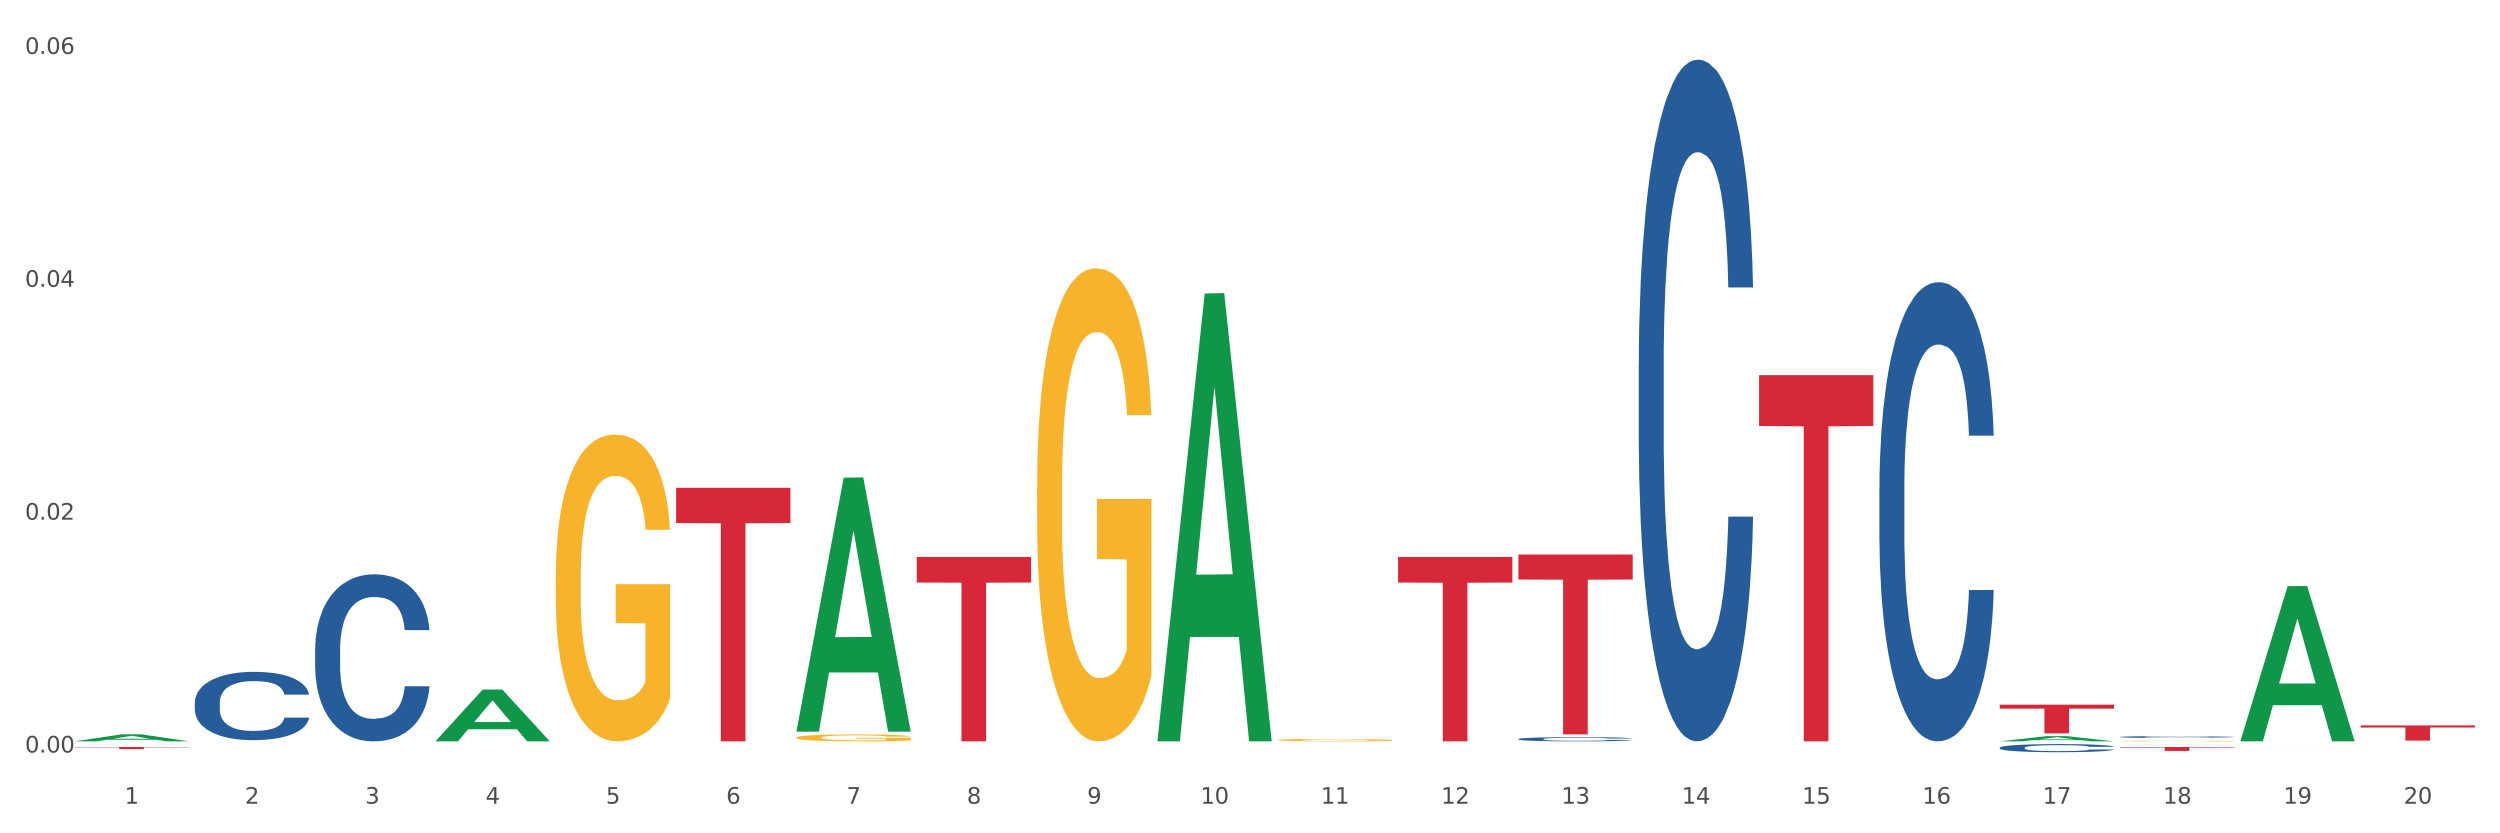 <?xml version="1.0" encoding="utf-8" standalone="no"?>
<!DOCTYPE svg PUBLIC "-//W3C//DTD SVG 1.1//EN"
  "http://www.w3.org/Graphics/SVG/1.1/DTD/svg11.dtd">
<svg xmlns:xlink="http://www.w3.org/1999/xlink" width="1080pt" height="360pt" viewBox="0 0 1080 360" xmlns="http://www.w3.org/2000/svg" version="1.1">
 <rect x="0" y="0" width="1080" height="360" fill="#333333" stroke="none"/>
 <defs>
  <style type="text/css">*{stroke-linejoin: round; stroke-linecap: butt}</style>
 </defs>
 <g id="figure_1">
  <g id="patch_1">
   <path d="M 0 360 
L 1080 360 
L 1080 0 
L 0 0 
z
" style="fill: #ffffff; stroke: #ffffff; stroke-linejoin: miter"/>
  </g>
  <g id="axes_1">
   <g id="matplotlib.axis_1">
    <g id="xtick_1">
     <g id="text_1">
      <!-- 1 -->
      <g style="fill: #4d4d4d" transform="translate(53.812 347.204) scale(0.096 -0.096)">
       <defs>
        <path id="DejaVuSans-31" d="M 794 531 
L 1825 531 
L 1825 4091 
L 703 3866 
L 703 4441 
L 1819 4666 
L 2450 4666 
L 2450 531 
L 3481 531 
L 3481 0 
L 794 0 
L 794 531 
z
" transform="scale(0.016)"/>
       </defs>
       <use xlink:href="#DejaVuSans-31"/>
      </g>
     </g>
    </g>
    <g id="xtick_2">
     <g id="text_2">
      <!-- 2 -->
      <g style="fill: #4d4d4d" transform="translate(105.793 347.204) scale(0.096 -0.096)">
       <defs>
        <path id="DejaVuSans-32" d="M 1228 531 
L 3431 531 
L 3431 0 
L 469 0 
L 469 531 
Q 828 903 1448 1529 
Q 2069 2156 2228 2338 
Q 2531 2678 2651 2914 
Q 2772 3150 2772 3378 
Q 2772 3750 2511 3984 
Q 2250 4219 1831 4219 
Q 1534 4219 1204 4116 
Q 875 4013 500 3803 
L 500 4441 
Q 881 4594 1212 4672 
Q 1544 4750 1819 4750 
Q 2544 4750 2975 4387 
Q 3406 4025 3406 3419 
Q 3406 3131 3298 2873 
Q 3191 2616 2906 2266 
Q 2828 2175 2409 1742 
Q 1991 1309 1228 531 
z
" transform="scale(0.016)"/>
       </defs>
       <use xlink:href="#DejaVuSans-32"/>
      </g>
     </g>
    </g>
    <g id="xtick_3">
     <g id="text_3">
      <!-- 3 -->
      <g style="fill: #4d4d4d" transform="translate(157.774 347.204) scale(0.096 -0.096)">
       <defs>
        <path id="DejaVuSans-33" d="M 2597 2516 
Q 3050 2419 3304 2112 
Q 3559 1806 3559 1356 
Q 3559 666 3084 287 
Q 2609 -91 1734 -91 
Q 1441 -91 1130 -33 
Q 819 25 488 141 
L 488 750 
Q 750 597 1062 519 
Q 1375 441 1716 441 
Q 2309 441 2620 675 
Q 2931 909 2931 1356 
Q 2931 1769 2642 2001 
Q 2353 2234 1838 2234 
L 1294 2234 
L 1294 2753 
L 1863 2753 
Q 2328 2753 2575 2939 
Q 2822 3125 2822 3475 
Q 2822 3834 2567 4026 
Q 2313 4219 1838 4219 
Q 1578 4219 1281 4162 
Q 984 4106 628 3988 
L 628 4550 
Q 988 4650 1302 4700 
Q 1616 4750 1894 4750 
Q 2613 4750 3031 4423 
Q 3450 4097 3450 3541 
Q 3450 3153 3228 2886 
Q 3006 2619 2597 2516 
z
" transform="scale(0.016)"/>
       </defs>
       <use xlink:href="#DejaVuSans-33"/>
      </g>
     </g>
    </g>
    <g id="xtick_4">
     <g id="text_4">
      <!-- 4 -->
      <g style="fill: #4d4d4d" transform="translate(209.756 347.204) scale(0.096 -0.096)">
       <defs>
        <path id="DejaVuSans-34" d="M 2419 4116 
L 825 1625 
L 2419 1625 
L 2419 4116 
z
M 2253 4666 
L 3047 4666 
L 3047 1625 
L 3713 1625 
L 3713 1100 
L 3047 1100 
L 3047 0 
L 2419 0 
L 2419 1100 
L 313 1100 
L 313 1709 
L 2253 4666 
z
" transform="scale(0.016)"/>
       </defs>
       <use xlink:href="#DejaVuSans-34"/>
      </g>
     </g>
    </g>
    <g id="xtick_5">
     <g id="text_5">
      <!-- 5 -->
      <g style="fill: #4d4d4d" transform="translate(261.737 347.204) scale(0.096 -0.096)">
       <defs>
        <path id="DejaVuSans-35" d="M 691 4666 
L 3169 4666 
L 3169 4134 
L 1269 4134 
L 1269 2991 
Q 1406 3038 1543 3061 
Q 1681 3084 1819 3084 
Q 2600 3084 3056 2656 
Q 3513 2228 3513 1497 
Q 3513 744 3044 326 
Q 2575 -91 1722 -91 
Q 1428 -91 1123 -41 
Q 819 9 494 109 
L 494 744 
Q 775 591 1075 516 
Q 1375 441 1709 441 
Q 2250 441 2565 725 
Q 2881 1009 2881 1497 
Q 2881 1984 2565 2268 
Q 2250 2553 1709 2553 
Q 1456 2553 1204 2497 
Q 953 2441 691 2322 
L 691 4666 
z
" transform="scale(0.016)"/>
       </defs>
       <use xlink:href="#DejaVuSans-35"/>
      </g>
     </g>
    </g>
    <g id="xtick_6">
     <g id="text_6">
      <!-- 6 -->
      <g style="fill: #4d4d4d" transform="translate(313.718 347.204) scale(0.096 -0.096)">
       <defs>
        <path id="DejaVuSans-36" d="M 2113 2584 
Q 1688 2584 1439 2293 
Q 1191 2003 1191 1497 
Q 1191 994 1439 701 
Q 1688 409 2113 409 
Q 2538 409 2786 701 
Q 3034 994 3034 1497 
Q 3034 2003 2786 2293 
Q 2538 2584 2113 2584 
z
M 3366 4563 
L 3366 3988 
Q 3128 4100 2886 4159 
Q 2644 4219 2406 4219 
Q 1781 4219 1451 3797 
Q 1122 3375 1075 2522 
Q 1259 2794 1537 2939 
Q 1816 3084 2150 3084 
Q 2853 3084 3261 2657 
Q 3669 2231 3669 1497 
Q 3669 778 3244 343 
Q 2819 -91 2113 -91 
Q 1303 -91 875 529 
Q 447 1150 447 2328 
Q 447 3434 972 4092 
Q 1497 4750 2381 4750 
Q 2619 4750 2861 4703 
Q 3103 4656 3366 4563 
z
" transform="scale(0.016)"/>
       </defs>
       <use xlink:href="#DejaVuSans-36"/>
      </g>
     </g>
    </g>
    <g id="xtick_7">
     <g id="text_7">
      <!-- 7 -->
      <g style="fill: #4d4d4d" transform="translate(365.699 347.204) scale(0.096 -0.096)">
       <defs>
        <path id="DejaVuSans-37" d="M 525 4666 
L 3525 4666 
L 3525 4397 
L 1831 0 
L 1172 0 
L 2766 4134 
L 525 4134 
L 525 4666 
z
" transform="scale(0.016)"/>
       </defs>
       <use xlink:href="#DejaVuSans-37"/>
      </g>
     </g>
    </g>
    <g id="xtick_8">
     <g id="text_8">
      <!-- 8 -->
      <g style="fill: #4d4d4d" transform="translate(417.68 347.204) scale(0.096 -0.096)">
       <defs>
        <path id="DejaVuSans-38" d="M 2034 2216 
Q 1584 2216 1326 1975 
Q 1069 1734 1069 1313 
Q 1069 891 1326 650 
Q 1584 409 2034 409 
Q 2484 409 2743 651 
Q 3003 894 3003 1313 
Q 3003 1734 2745 1975 
Q 2488 2216 2034 2216 
z
M 1403 2484 
Q 997 2584 770 2862 
Q 544 3141 544 3541 
Q 544 4100 942 4425 
Q 1341 4750 2034 4750 
Q 2731 4750 3128 4425 
Q 3525 4100 3525 3541 
Q 3525 3141 3298 2862 
Q 3072 2584 2669 2484 
Q 3125 2378 3379 2068 
Q 3634 1759 3634 1313 
Q 3634 634 3220 271 
Q 2806 -91 2034 -91 
Q 1263 -91 848 271 
Q 434 634 434 1313 
Q 434 1759 690 2068 
Q 947 2378 1403 2484 
z
M 1172 3481 
Q 1172 3119 1398 2916 
Q 1625 2713 2034 2713 
Q 2441 2713 2670 2916 
Q 2900 3119 2900 3481 
Q 2900 3844 2670 4047 
Q 2441 4250 2034 4250 
Q 1625 4250 1398 4047 
Q 1172 3844 1172 3481 
z
" transform="scale(0.016)"/>
       </defs>
       <use xlink:href="#DejaVuSans-38"/>
      </g>
     </g>
    </g>
    <g id="xtick_9">
     <g id="text_9">
      <!-- 9 -->
      <g style="fill: #4d4d4d" transform="translate(469.662 347.204) scale(0.096 -0.096)">
       <defs>
        <path id="DejaVuSans-39" d="M 703 97 
L 703 672 
Q 941 559 1184 500 
Q 1428 441 1663 441 
Q 2288 441 2617 861 
Q 2947 1281 2994 2138 
Q 2813 1869 2534 1725 
Q 2256 1581 1919 1581 
Q 1219 1581 811 2004 
Q 403 2428 403 3163 
Q 403 3881 828 4315 
Q 1253 4750 1959 4750 
Q 2769 4750 3195 4129 
Q 3622 3509 3622 2328 
Q 3622 1225 3098 567 
Q 2575 -91 1691 -91 
Q 1453 -91 1209 -44 
Q 966 3 703 97 
z
M 1959 2075 
Q 2384 2075 2632 2365 
Q 2881 2656 2881 3163 
Q 2881 3666 2632 3958 
Q 2384 4250 1959 4250 
Q 1534 4250 1286 3958 
Q 1038 3666 1038 3163 
Q 1038 2656 1286 2365 
Q 1534 2075 1959 2075 
z
" transform="scale(0.016)"/>
       </defs>
       <use xlink:href="#DejaVuSans-39"/>
      </g>
     </g>
    </g>
    <g id="xtick_10">
     <g id="text_10">
      <!-- 10 -->
      <g style="fill: #4d4d4d" transform="translate(518.589 347.204) scale(0.096 -0.096)">
       <defs>
        <path id="DejaVuSans-30" d="M 2034 4250 
Q 1547 4250 1301 3770 
Q 1056 3291 1056 2328 
Q 1056 1369 1301 889 
Q 1547 409 2034 409 
Q 2525 409 2770 889 
Q 3016 1369 3016 2328 
Q 3016 3291 2770 3770 
Q 2525 4250 2034 4250 
z
M 2034 4750 
Q 2819 4750 3233 4129 
Q 3647 3509 3647 2328 
Q 3647 1150 3233 529 
Q 2819 -91 2034 -91 
Q 1250 -91 836 529 
Q 422 1150 422 2328 
Q 422 3509 836 4129 
Q 1250 4750 2034 4750 
z
" transform="scale(0.016)"/>
       </defs>
       <use xlink:href="#DejaVuSans-31"/>
       <use xlink:href="#DejaVuSans-30" transform="translate(63.623 0)"/>
      </g>
     </g>
    </g>
    <g id="xtick_11">
     <g id="text_11">
      <!-- 11 -->
      <g style="fill: #4d4d4d" transform="translate(570.57 347.204) scale(0.096 -0.096)">
       <use xlink:href="#DejaVuSans-31"/>
       <use xlink:href="#DejaVuSans-31" transform="translate(63.623 0)"/>
      </g>
     </g>
    </g>
    <g id="xtick_12">
     <g id="text_12">
      <!-- 12 -->
      <g style="fill: #4d4d4d" transform="translate(622.551 347.204) scale(0.096 -0.096)">
       <use xlink:href="#DejaVuSans-31"/>
       <use xlink:href="#DejaVuSans-32" transform="translate(63.623 0)"/>
      </g>
     </g>
    </g>
    <g id="xtick_13">
     <g id="text_13">
      <!-- 13 -->
      <g style="fill: #4d4d4d" transform="translate(674.533 347.204) scale(0.096 -0.096)">
       <use xlink:href="#DejaVuSans-31"/>
       <use xlink:href="#DejaVuSans-33" transform="translate(63.623 0)"/>
      </g>
     </g>
    </g>
    <g id="xtick_14">
     <g id="text_14">
      <!-- 14 -->
      <g style="fill: #4d4d4d" transform="translate(726.514 347.204) scale(0.096 -0.096)">
       <use xlink:href="#DejaVuSans-31"/>
       <use xlink:href="#DejaVuSans-34" transform="translate(63.623 0)"/>
      </g>
     </g>
    </g>
    <g id="xtick_15">
     <g id="text_15">
      <!-- 15 -->
      <g style="fill: #4d4d4d" transform="translate(778.495 347.204) scale(0.096 -0.096)">
       <use xlink:href="#DejaVuSans-31"/>
       <use xlink:href="#DejaVuSans-35" transform="translate(63.623 0)"/>
      </g>
     </g>
    </g>
    <g id="xtick_16">
     <g id="text_16">
      <!-- 16 -->
      <g style="fill: #4d4d4d" transform="translate(830.476 347.204) scale(0.096 -0.096)">
       <use xlink:href="#DejaVuSans-31"/>
       <use xlink:href="#DejaVuSans-36" transform="translate(63.623 0)"/>
      </g>
     </g>
    </g>
    <g id="xtick_17">
     <g id="text_17">
      <!-- 17 -->
      <g style="fill: #4d4d4d" transform="translate(882.457 347.204) scale(0.096 -0.096)">
       <use xlink:href="#DejaVuSans-31"/>
       <use xlink:href="#DejaVuSans-37" transform="translate(63.623 0)"/>
      </g>
     </g>
    </g>
    <g id="xtick_18">
     <g id="text_18">
      <!-- 18 -->
      <g style="fill: #4d4d4d" transform="translate(934.439 347.204) scale(0.096 -0.096)">
       <use xlink:href="#DejaVuSans-31"/>
       <use xlink:href="#DejaVuSans-38" transform="translate(63.623 0)"/>
      </g>
     </g>
    </g>
    <g id="xtick_19">
     <g id="text_19">
      <!-- 19 -->
      <g style="fill: #4d4d4d" transform="translate(986.42 347.204) scale(0.096 -0.096)">
       <use xlink:href="#DejaVuSans-31"/>
       <use xlink:href="#DejaVuSans-39" transform="translate(63.623 0)"/>
      </g>
     </g>
    </g>
    <g id="xtick_20">
     <g id="text_20">
      <!-- 20 -->
      <g style="fill: #4d4d4d" transform="translate(1038.401 347.204) scale(0.096 -0.096)">
       <use xlink:href="#DejaVuSans-32"/>
       <use xlink:href="#DejaVuSans-30" transform="translate(63.623 0)"/>
      </g>
     </g>
    </g>
    <g id="xtick_21"/>
    <g id="xtick_22"/>
    <g id="xtick_23"/>
    <g id="xtick_24"/>
    <g id="xtick_25"/>
    <g id="xtick_26"/>
    <g id="xtick_27"/>
    <g id="xtick_28"/>
    <g id="xtick_29"/>
    <g id="xtick_30"/>
    <g id="xtick_31"/>
    <g id="xtick_32"/>
    <g id="xtick_33"/>
    <g id="xtick_34"/>
    <g id="xtick_35"/>
    <g id="xtick_36"/>
    <g id="xtick_37"/>
    <g id="xtick_38"/>
    <g id="xtick_39"/>
   </g>
   <g id="matplotlib.axis_2">
    <g id="ytick_1">
     <g id="text_21">
      <!-- 0.00 -->
      <g style="fill: #4d4d4d" transform="translate(10.8 325.09) scale(0.096 -0.096)">
       <defs>
        <path id="DejaVuSans-2e" d="M 684 794 
L 1344 794 
L 1344 0 
L 684 0 
L 684 794 
z
" transform="scale(0.016)"/>
       </defs>
       <use xlink:href="#DejaVuSans-30"/>
       <use xlink:href="#DejaVuSans-2e" transform="translate(63.623 0)"/>
       <use xlink:href="#DejaVuSans-30" transform="translate(95.41 0)"/>
       <use xlink:href="#DejaVuSans-30" transform="translate(159.033 0)"/>
      </g>
     </g>
    </g>
    <g id="ytick_2">
     <g id="text_22">
      <!-- 0.02 -->
      <g style="fill: #4d4d4d" transform="translate(10.8 224.497) scale(0.096 -0.096)">
       <use xlink:href="#DejaVuSans-30"/>
       <use xlink:href="#DejaVuSans-2e" transform="translate(63.623 0)"/>
       <use xlink:href="#DejaVuSans-30" transform="translate(95.41 0)"/>
       <use xlink:href="#DejaVuSans-32" transform="translate(159.033 0)"/>
      </g>
     </g>
    </g>
    <g id="ytick_3">
     <g id="text_23">
      <!-- 0.04 -->
      <g style="fill: #4d4d4d" transform="translate(10.8 123.903) scale(0.096 -0.096)">
       <use xlink:href="#DejaVuSans-30"/>
       <use xlink:href="#DejaVuSans-2e" transform="translate(63.623 0)"/>
       <use xlink:href="#DejaVuSans-30" transform="translate(95.41 0)"/>
       <use xlink:href="#DejaVuSans-34" transform="translate(159.033 0)"/>
      </g>
     </g>
    </g>
    <g id="ytick_4">
     <g id="text_24">
      <!-- 0.06 -->
      <g style="fill: #4d4d4d" transform="translate(10.8 23.309) scale(0.096 -0.096)">
       <use xlink:href="#DejaVuSans-30"/>
       <use xlink:href="#DejaVuSans-2e" transform="translate(63.623 0)"/>
       <use xlink:href="#DejaVuSans-30" transform="translate(95.41 0)"/>
       <use xlink:href="#DejaVuSans-36" transform="translate(159.033 0)"/>
      </g>
     </g>
    </g>
    <g id="ytick_5"/>
    <g id="ytick_6"/>
    <g id="ytick_7"/>
   </g>
   <g id="PolyCollection_1">
    <path d="M 32.175 320.255 
L 32.226 320.252 
L 52.59 317.228 
L 61.041 317.225 
L 81.557 320.26 
L 71.783 320.26 
L 67.353 319.554 
L 46.328 319.554 
L 46.175 319.565 
L 41.899 320.26 
L 32.175 320.26 
L 32.175 320.255 
L 48.975 319.132 
L 64.706 319.129 
L 56.917 317.872 
L 56.815 317.867 
L 56.713 317.875 
L 48.924 319.129 
L 48.975 319.132 
L 32.175 320.255 
z
" clip-path="url(#p2b15b71f15)" style="fill: #109648"/>
    <path d="M 188.119 320.218 
L 188.17 320.197 
L 208.533 297.885 
L 216.984 297.864 
L 237.501 320.26 
L 227.726 320.26 
L 223.297 315.045 
L 202.271 315.045 
L 202.119 315.129 
L 197.842 320.26 
L 188.119 320.26 
L 188.119 320.218 
L 204.919 311.933 
L 220.65 311.912 
L 212.861 302.638 
L 212.759 302.596 
L 212.657 302.659 
L 204.868 311.912 
L 204.919 311.933 
L 188.119 320.218 
z
" clip-path="url(#p2b15b71f15)" style="fill: #109648"/>
    <path d="M 344.062 315.88 
L 344.113 315.777 
L 364.477 206.348 
L 372.928 206.244 
L 393.444 316.087 
L 383.67 316.087 
L 379.241 290.508 
L 358.215 290.508 
L 358.062 290.921 
L 353.786 316.087 
L 344.062 316.087 
L 344.062 315.88 
L 360.862 275.244 
L 376.593 275.141 
L 368.804 229.657 
L 368.702 229.451 
L 368.601 229.76 
L 360.811 275.141 
L 360.862 275.244 
L 344.062 315.88 
z
" clip-path="url(#p2b15b71f15)" style="fill: #109648"/>
    <path d="M 500.006 319.897 
L 500.057 319.715 
L 520.421 126.799 
L 528.871 126.617 
L 549.388 320.26 
L 539.613 320.26 
L 535.184 275.168 
L 514.159 275.168 
L 514.006 275.895 
L 509.73 320.26 
L 500.006 320.26 
L 500.006 319.897 
L 516.806 248.258 
L 532.537 248.076 
L 524.748 167.892 
L 524.646 167.528 
L 524.544 168.073 
L 516.755 248.076 
L 516.806 248.258 
L 500.006 319.897 
z
" clip-path="url(#p2b15b71f15)" style="fill: #109648"/>
    <path d="M 863.874 320.256 
L 863.925 320.254 
L 884.289 318.001 
L 892.74 317.999 
L 913.256 320.26 
L 903.482 320.26 
L 899.053 319.734 
L 878.027 319.734 
L 877.874 319.742 
L 873.598 320.26 
L 863.874 320.26 
L 863.874 320.256 
L 880.674 319.42 
L 896.405 319.417 
L 888.616 318.481 
L 888.514 318.477 
L 888.413 318.483 
L 880.623 319.417 
L 880.674 319.42 
L 863.874 320.256 
z
" clip-path="url(#p2b15b71f15)" style="fill: #109648"/>
    <path d="M 915.855 321.519 
L 915.906 321.519 
L 936.27 321.443 
L 944.721 321.443 
L 965.238 321.519 
L 955.463 321.519 
L 951.034 321.502 
L 930.008 321.502 
L 929.856 321.502 
L 925.579 321.519 
L 915.855 321.519 
L 915.855 321.519 
L 932.656 321.491 
L 948.387 321.491 
L 940.597 321.459 
L 940.496 321.459 
L 940.394 321.459 
L 932.605 321.491 
L 932.656 321.491 
L 915.855 321.519 
z
" clip-path="url(#p2b15b71f15)" style="fill: #109648"/>
    <path d="M 967.837 320.134 
L 967.888 320.071 
L 988.251 253.229 
L 996.702 253.166 
L 1017.219 320.26 
L 1007.444 320.26 
L 1003.015 304.636 
L 981.989 304.636 
L 981.837 304.888 
L 977.56 320.26 
L 967.837 320.26 
L 967.837 320.134 
L 984.637 295.312 
L 1000.368 295.249 
L 992.579 267.467 
L 992.477 267.341 
L 992.375 267.53 
L 984.586 295.249 
L 984.637 295.312 
L 967.837 320.134 
z
" clip-path="url(#p2b15b71f15)" style="fill: #109648"/>
    <path d="M 915.855 322.702 
L 965.238 322.702 
L 965.238 322.939 
L 945.812 322.941 
L 945.812 324.409 
L 935.164 324.409 
L 935.164 322.941 
L 915.855 322.939 
L 915.855 322.704 
L 915.855 322.702 
z
" clip-path="url(#p2b15b71f15)" style="fill: #d62839"/>
    <path d="M 32.175 322.717 
L 81.557 322.717 
L 81.557 322.844 
L 62.132 322.845 
L 62.132 323.632 
L 51.483 323.632 
L 51.483 322.845 
L 32.175 322.844 
L 32.175 322.718 
L 32.175 322.717 
z
" clip-path="url(#p2b15b71f15)" style="fill: #d62839"/>
    <path d="M 292.081 210.736 
L 341.463 210.736 
L 341.463 225.956 
L 322.038 226.059 
L 322.038 320.26 
L 311.389 320.26 
L 311.389 226.059 
L 292.081 225.956 
L 292.081 210.839 
L 292.081 210.736 
z
" clip-path="url(#p2b15b71f15)" style="fill: #d62839"/>
    <path d="M 396.043 240.583 
L 445.426 240.583 
L 445.426 251.656 
L 426 251.731 
L 426 320.26 
L 415.352 320.26 
L 415.352 251.731 
L 396.043 251.656 
L 396.043 240.658 
L 396.043 240.583 
z
" clip-path="url(#p2b15b71f15)" style="fill: #d62839"/>
    <path d="M 603.968 240.597 
L 653.35 240.597 
L 653.35 251.667 
L 633.925 251.742 
L 633.925 320.26 
L 623.276 320.26 
L 623.276 251.742 
L 603.968 251.667 
L 603.968 240.671 
L 603.968 240.597 
z
" clip-path="url(#p2b15b71f15)" style="fill: #d62839"/>
    <path d="M 655.949 239.563 
L 705.332 239.563 
L 705.332 250.361 
L 685.906 250.434 
L 685.906 317.265 
L 675.258 317.265 
L 675.258 250.434 
L 655.949 250.361 
L 655.949 239.636 
L 655.949 239.563 
z
" clip-path="url(#p2b15b71f15)" style="fill: #d62839"/>
    <path d="M 759.912 162.055 
L 809.294 162.055 
L 809.294 184.041 
L 789.869 184.189 
L 789.869 320.26 
L 779.22 320.26 
L 779.22 184.189 
L 759.912 184.041 
L 759.912 162.204 
L 759.912 162.055 
z
" clip-path="url(#p2b15b71f15)" style="fill: #d62839"/>
    <path d="M 863.874 304.42 
L 913.256 304.42 
L 913.256 306.143 
L 893.831 306.154 
L 893.831 316.816 
L 883.182 316.816 
L 883.182 306.154 
L 863.874 306.143 
L 863.874 304.432 
L 863.874 304.42 
z
" clip-path="url(#p2b15b71f15)" style="fill: #d62839"/>
    <path d="M 1019.818 313.377 
L 1069.2 313.377 
L 1069.2 314.29 
L 1049.775 314.296 
L 1049.775 319.941 
L 1039.126 319.941 
L 1039.126 314.296 
L 1019.818 314.29 
L 1019.818 313.383 
L 1019.818 313.377 
z
" clip-path="url(#p2b15b71f15)" style="fill: #d62839"/>
    <path d="M 136.137 280.526 
L 136.196 280.46 
L 136.196 278.615 
L 136.371 276.111 
L 137.013 271.498 
L 137.83 268.006 
L 139.231 263.92 
L 139.99 262.207 
L 140.982 260.296 
L 143.025 257.199 
L 145.36 254.563 
L 146.994 253.113 
L 148.22 252.191 
L 150.964 250.543 
L 152.54 249.818 
L 154.174 249.225 
L 155.575 248.83 
L 157.91 248.369 
L 159.778 248.171 
L 161.938 248.105 
L 163.747 248.171 
L 166.14 248.435 
L 169.643 249.225 
L 170.985 249.687 
L 172.795 250.477 
L 174.662 251.532 
L 176.18 252.586 
L 177.931 254.102 
L 179.741 256.078 
L 181.492 258.583 
L 182.718 260.889 
L 183.71 263.327 
L 184.586 266.292 
L 185.228 269.521 
L 185.52 272.223 
L 174.838 272.223 
L 174.546 269.785 
L 173.962 267.149 
L 173.378 265.37 
L 172.736 263.92 
L 171.744 262.273 
L 170.868 261.218 
L 169.409 259.966 
L 168.067 259.176 
L 166.957 258.714 
L 165.615 258.319 
L 162.755 257.924 
L 160.712 257.924 
L 159.428 258.055 
L 157.852 258.385 
L 156.509 258.846 
L 154.933 259.637 
L 153.707 260.493 
L 152.481 261.614 
L 151.781 262.404 
L 150.73 263.854 
L 150.03 265.04 
L 149.096 267.083 
L 148.57 268.533 
L 147.637 272.289 
L 147.228 275.056 
L 147.053 276.967 
L 146.936 279.076 
L 146.936 289.356 
L 147.286 293.968 
L 147.578 295.945 
L 148.045 298.185 
L 148.921 301.085 
L 150.205 303.918 
L 151.547 305.961 
L 152.656 307.213 
L 153.707 308.136 
L 154.758 308.86 
L 156.042 309.519 
L 157.093 309.915 
L 158.669 310.31 
L 160.537 310.508 
L 161.996 310.508 
L 164.973 310.178 
L 166.315 309.849 
L 167.6 309.388 
L 169 308.663 
L 170.11 307.872 
L 170.752 307.279 
L 171.802 306.027 
L 172.619 304.709 
L 173.32 303.194 
L 173.787 301.876 
L 174.312 299.899 
L 174.721 297.658 
L 174.838 296.472 
L 185.52 296.472 
L 185.286 298.844 
L 184.877 301.151 
L 184.06 304.248 
L 183.418 306.027 
L 182.426 308.202 
L 181.375 310.047 
L 179.916 312.089 
L 178.573 313.605 
L 177.172 314.923 
L 175.655 316.109 
L 172.911 317.756 
L 171.919 318.218 
L 169.818 319.008 
L 168.183 319.47 
L 165.79 319.931 
L 163.338 320.194 
L 160.77 320.26 
L 158.494 320.129 
L 155.984 319.733 
L 154.408 319.338 
L 152.656 318.745 
L 150.613 317.822 
L 148.687 316.702 
L 146.878 315.384 
L 145.185 313.869 
L 143.609 312.155 
L 141.566 309.322 
L 140.048 306.554 
L 138.939 303.984 
L 138.18 301.81 
L 137.422 299.042 
L 137.013 297.131 
L 136.371 292.518 
L 136.137 288.235 
L 136.137 280.526 
z
" clip-path="url(#p2b15b71f15)" style="fill: #255c99"/>
    <path d="M 655.949 319.262 
L 656.008 319.26 
L 656.008 319.214 
L 656.183 319.151 
L 656.825 319.035 
L 657.642 318.948 
L 659.043 318.845 
L 659.802 318.802 
L 660.794 318.754 
L 662.837 318.676 
L 665.172 318.61 
L 666.807 318.573 
L 668.032 318.55 
L 670.776 318.509 
L 672.352 318.491 
L 673.986 318.476 
L 675.387 318.466 
L 677.722 318.454 
L 679.59 318.449 
L 681.75 318.448 
L 683.559 318.449 
L 685.952 318.456 
L 689.455 318.476 
L 690.797 318.487 
L 692.607 318.507 
L 694.475 318.534 
L 695.992 318.56 
L 697.743 318.598 
L 699.553 318.648 
L 701.304 318.711 
L 702.53 318.769 
L 703.522 318.83 
L 704.398 318.905 
L 705.04 318.986 
L 705.332 319.054 
L 694.65 319.054 
L 694.358 318.992 
L 693.774 318.926 
L 693.19 318.881 
L 692.548 318.845 
L 691.556 318.804 
L 690.68 318.777 
L 689.221 318.746 
L 687.879 318.726 
L 686.769 318.714 
L 685.427 318.704 
L 682.567 318.694 
L 680.524 318.694 
L 679.24 318.698 
L 677.664 318.706 
L 676.321 318.717 
L 674.745 318.737 
L 673.519 318.759 
L 672.293 318.787 
L 671.593 318.807 
L 670.542 318.843 
L 669.842 318.873 
L 668.908 318.924 
L 668.383 318.961 
L 667.449 319.055 
L 667.04 319.125 
L 666.865 319.173 
L 666.748 319.226 
L 666.748 319.484 
L 667.098 319.6 
L 667.39 319.649 
L 667.857 319.706 
L 668.733 319.779 
L 670.017 319.85 
L 671.359 319.901 
L 672.469 319.933 
L 673.519 319.956 
L 674.57 319.974 
L 675.854 319.991 
L 676.905 320 
L 678.481 320.01 
L 680.349 320.015 
L 681.808 320.015 
L 684.785 320.007 
L 686.127 319.999 
L 687.412 319.987 
L 688.812 319.969 
L 689.922 319.949 
L 690.564 319.934 
L 691.614 319.903 
L 692.432 319.87 
L 693.132 319.832 
L 693.599 319.798 
L 694.124 319.749 
L 694.533 319.693 
L 694.65 319.663 
L 705.332 319.663 
L 705.098 319.722 
L 704.689 319.78 
L 703.872 319.858 
L 703.23 319.903 
L 702.238 319.957 
L 701.187 320.004 
L 699.728 320.055 
L 698.385 320.093 
L 696.984 320.126 
L 695.467 320.156 
L 692.723 320.197 
L 691.731 320.209 
L 689.63 320.229 
L 687.995 320.24 
L 685.602 320.252 
L 683.15 320.259 
L 680.582 320.26 
L 678.306 320.257 
L 675.796 320.247 
L 674.22 320.237 
L 672.469 320.222 
L 670.426 320.199 
L 668.499 320.171 
L 666.69 320.138 
L 664.997 320.1 
L 663.421 320.057 
L 661.378 319.986 
L 659.86 319.916 
L 658.751 319.851 
L 657.992 319.797 
L 657.234 319.727 
L 656.825 319.679 
L 656.183 319.563 
L 655.949 319.456 
L 655.949 319.262 
z
" clip-path="url(#p2b15b71f15)" style="fill: #255c99"/>
    <path d="M 84.156 303.495 
L 84.215 303.468 
L 84.215 302.714 
L 84.39 301.69 
L 85.032 299.804 
L 85.849 298.376 
L 87.25 296.705 
L 88.009 296.005 
L 89.001 295.223 
L 91.044 293.957 
L 93.379 292.879 
L 95.013 292.287 
L 96.239 291.909 
L 98.983 291.236 
L 100.559 290.939 
L 102.193 290.697 
L 103.594 290.535 
L 105.929 290.347 
L 107.797 290.266 
L 109.956 290.239 
L 111.766 290.266 
L 114.159 290.374 
L 117.661 290.697 
L 119.004 290.886 
L 120.813 291.209 
L 122.681 291.64 
L 124.199 292.071 
L 125.95 292.691 
L 127.76 293.499 
L 129.511 294.523 
L 130.737 295.466 
L 131.729 296.463 
L 132.604 297.675 
L 133.246 298.996 
L 133.538 300.1 
L 122.856 300.1 
L 122.565 299.103 
L 121.981 298.026 
L 121.397 297.298 
L 120.755 296.705 
L 119.763 296.032 
L 118.887 295.601 
L 117.428 295.089 
L 116.085 294.765 
L 114.976 294.577 
L 113.634 294.415 
L 110.774 294.253 
L 108.731 294.253 
L 107.446 294.307 
L 105.87 294.442 
L 104.528 294.631 
L 102.952 294.954 
L 101.726 295.304 
L 100.5 295.762 
L 99.8 296.086 
L 98.749 296.678 
L 98.049 297.163 
L 97.115 297.999 
L 96.589 298.591 
L 95.655 300.127 
L 95.247 301.259 
L 95.072 302.04 
L 94.955 302.902 
L 94.955 307.106 
L 95.305 308.992 
L 95.597 309.8 
L 96.064 310.716 
L 96.94 311.902 
L 98.224 313.06 
L 99.566 313.895 
L 100.675 314.407 
L 101.726 314.785 
L 102.777 315.081 
L 104.061 315.35 
L 105.112 315.512 
L 106.688 315.674 
L 108.555 315.755 
L 110.015 315.755 
L 112.992 315.62 
L 114.334 315.485 
L 115.618 315.297 
L 117.019 315 
L 118.128 314.677 
L 118.77 314.434 
L 119.821 313.922 
L 120.638 313.384 
L 121.339 312.764 
L 121.806 312.225 
L 122.331 311.417 
L 122.74 310.501 
L 122.856 310.016 
L 133.538 310.016 
L 133.305 310.986 
L 132.896 311.929 
L 132.079 313.195 
L 131.437 313.922 
L 130.445 314.812 
L 129.394 315.566 
L 127.935 316.401 
L 126.592 317.021 
L 125.191 317.56 
L 123.674 318.045 
L 120.93 318.718 
L 119.938 318.907 
L 117.836 319.23 
L 116.202 319.419 
L 113.809 319.608 
L 111.357 319.715 
L 108.789 319.742 
L 106.512 319.688 
L 104.002 319.527 
L 102.426 319.365 
L 100.675 319.123 
L 98.632 318.745 
L 96.706 318.287 
L 94.897 317.748 
L 93.204 317.129 
L 91.628 316.428 
L 89.585 315.27 
L 88.067 314.138 
L 86.958 313.087 
L 86.199 312.198 
L 85.44 311.066 
L 85.032 310.285 
L 84.39 308.399 
L 84.156 306.648 
L 84.156 303.495 
z
" clip-path="url(#p2b15b71f15)" style="fill: #255c99"/>
    <path d="M 32.175 321.517 
L 32.233 321.517 
L 32.233 321.517 
L 32.408 321.515 
L 33.051 321.513 
L 33.868 321.512 
L 35.269 321.51 
L 36.028 321.509 
L 37.02 321.509 
L 39.063 321.507 
L 41.398 321.506 
L 43.032 321.506 
L 44.258 321.505 
L 47.001 321.504 
L 48.577 321.504 
L 50.212 321.504 
L 51.613 321.504 
L 53.948 321.503 
L 55.815 321.503 
L 57.975 321.503 
L 59.785 321.503 
L 62.178 321.504 
L 65.68 321.504 
L 67.023 321.504 
L 68.832 321.504 
L 70.7 321.505 
L 72.218 321.505 
L 73.969 321.506 
L 75.778 321.507 
L 77.53 321.508 
L 78.755 321.509 
L 79.748 321.51 
L 80.623 321.511 
L 81.265 321.513 
L 81.557 321.514 
L 70.875 321.514 
L 70.583 321.513 
L 70 321.512 
L 69.416 321.511 
L 68.774 321.51 
L 67.782 321.509 
L 66.906 321.509 
L 65.447 321.508 
L 64.104 321.508 
L 62.995 321.508 
L 61.653 321.508 
L 58.792 321.508 
L 56.749 321.508 
L 55.465 321.508 
L 53.889 321.508 
L 52.547 321.508 
L 50.971 321.508 
L 49.745 321.509 
L 48.519 321.509 
L 47.819 321.51 
L 46.768 321.51 
L 46.067 321.511 
L 45.133 321.512 
L 44.608 321.512 
L 43.674 321.514 
L 43.266 321.515 
L 43.09 321.516 
L 42.974 321.517 
L 42.974 321.521 
L 43.324 321.523 
L 43.616 321.524 
L 44.083 321.525 
L 44.958 321.526 
L 46.242 321.527 
L 47.585 321.528 
L 48.694 321.529 
L 49.745 321.529 
L 50.795 321.53 
L 52.08 321.53 
L 53.13 321.53 
L 54.706 321.53 
L 56.574 321.53 
L 58.033 321.53 
L 61.01 321.53 
L 62.353 321.53 
L 63.637 321.53 
L 65.038 321.529 
L 66.147 321.529 
L 66.789 321.529 
L 67.84 321.528 
L 68.657 321.528 
L 69.358 321.527 
L 69.825 321.527 
L 70.35 321.526 
L 70.758 321.525 
L 70.875 321.524 
L 81.557 321.524 
L 81.324 321.525 
L 80.915 321.526 
L 80.098 321.528 
L 79.456 321.528 
L 78.463 321.529 
L 77.413 321.53 
L 75.953 321.531 
L 74.611 321.532 
L 73.21 321.532 
L 71.692 321.533 
L 68.949 321.533 
L 67.957 321.534 
L 65.855 321.534 
L 64.221 321.534 
L 61.828 321.534 
L 59.376 321.534 
L 56.808 321.534 
L 54.531 321.534 
L 52.021 321.534 
L 50.445 321.534 
L 48.694 321.534 
L 46.651 321.533 
L 44.725 321.533 
L 42.915 321.532 
L 41.223 321.532 
L 39.647 321.531 
L 37.604 321.53 
L 36.086 321.529 
L 34.977 321.527 
L 34.218 321.527 
L 33.459 321.525 
L 33.051 321.524 
L 32.408 321.523 
L 32.175 321.521 
L 32.175 321.517 
z
" clip-path="url(#p2b15b71f15)" style="fill: #255c99"/>
    <path d="M 863.874 323.019 
L 863.933 323.015 
L 863.933 322.926 
L 864.108 322.804 
L 864.75 322.58 
L 865.567 322.41 
L 866.968 322.212 
L 867.727 322.128 
L 868.719 322.035 
L 870.762 321.885 
L 873.097 321.757 
L 874.731 321.686 
L 875.957 321.642 
L 878.701 321.562 
L 880.277 321.526 
L 881.911 321.498 
L 883.312 321.478 
L 885.647 321.456 
L 887.515 321.446 
L 889.674 321.443 
L 891.484 321.446 
L 893.877 321.459 
L 897.379 321.498 
L 898.722 321.52 
L 900.531 321.558 
L 902.399 321.61 
L 903.917 321.661 
L 905.668 321.734 
L 907.478 321.831 
L 909.229 321.952 
L 910.455 322.064 
L 911.447 322.183 
L 912.322 322.327 
L 912.965 322.484 
L 913.256 322.615 
L 902.574 322.615 
L 902.283 322.497 
L 901.699 322.369 
L 901.115 322.282 
L 900.473 322.212 
L 899.481 322.132 
L 898.605 322.08 
L 897.146 322.019 
L 895.803 321.981 
L 894.694 321.959 
L 893.352 321.939 
L 890.492 321.92 
L 888.449 321.92 
L 887.164 321.927 
L 885.588 321.943 
L 884.246 321.965 
L 882.67 322.003 
L 881.444 322.045 
L 880.218 322.1 
L 879.518 322.138 
L 878.467 322.208 
L 877.767 322.266 
L 876.833 322.365 
L 876.307 322.436 
L 875.373 322.618 
L 874.965 322.753 
L 874.79 322.846 
L 874.673 322.948 
L 874.673 323.448 
L 875.023 323.672 
L 875.315 323.768 
L 875.782 323.877 
L 876.658 324.018 
L 877.942 324.155 
L 879.284 324.255 
L 880.393 324.315 
L 881.444 324.36 
L 882.495 324.396 
L 883.779 324.428 
L 884.83 324.447 
L 886.406 324.466 
L 888.273 324.476 
L 889.733 324.476 
L 892.71 324.46 
L 894.052 324.444 
L 895.336 324.421 
L 896.737 324.386 
L 897.846 324.347 
L 898.488 324.319 
L 899.539 324.258 
L 900.356 324.194 
L 901.057 324.12 
L 901.524 324.056 
L 902.049 323.96 
L 902.458 323.851 
L 902.574 323.794 
L 913.256 323.794 
L 913.023 323.909 
L 912.614 324.021 
L 911.797 324.171 
L 911.155 324.258 
L 910.163 324.363 
L 909.112 324.453 
L 907.653 324.552 
L 906.31 324.626 
L 904.909 324.69 
L 903.392 324.748 
L 900.648 324.828 
L 899.656 324.85 
L 897.555 324.889 
L 895.92 324.911 
L 893.527 324.933 
L 891.075 324.946 
L 888.507 324.95 
L 886.23 324.943 
L 883.72 324.924 
L 882.144 324.905 
L 880.393 324.876 
L 878.35 324.831 
L 876.424 324.777 
L 874.615 324.713 
L 872.922 324.639 
L 871.346 324.556 
L 869.303 324.418 
L 867.785 324.283 
L 866.676 324.159 
L 865.917 324.053 
L 865.158 323.918 
L 864.75 323.826 
L 864.108 323.601 
L 863.874 323.393 
L 863.874 323.019 
z
" clip-path="url(#p2b15b71f15)" style="fill: #255c99"/>
    <path d="M 915.855 318.36 
L 915.914 318.36 
L 915.914 318.339 
L 916.089 318.311 
L 916.731 318.26 
L 917.548 318.221 
L 918.949 318.176 
L 919.708 318.157 
L 920.7 318.135 
L 922.743 318.101 
L 925.078 318.072 
L 926.713 318.056 
L 927.938 318.045 
L 930.682 318.027 
L 932.258 318.019 
L 933.892 318.012 
L 935.293 318.008 
L 937.628 318.003 
L 939.496 318.001 
L 941.656 318 
L 943.465 318.001 
L 945.858 318.003 
L 949.361 318.012 
L 950.703 318.017 
L 952.513 318.026 
L 954.381 318.038 
L 955.898 318.05 
L 957.649 318.067 
L 959.459 318.089 
L 961.21 318.116 
L 962.436 318.142 
L 963.428 318.169 
L 964.304 318.202 
L 964.946 318.238 
L 965.238 318.268 
L 954.556 318.268 
L 954.264 318.241 
L 953.68 318.212 
L 953.096 318.192 
L 952.454 318.176 
L 951.462 318.157 
L 950.586 318.146 
L 949.127 318.132 
L 947.785 318.123 
L 946.676 318.118 
L 945.333 318.113 
L 942.473 318.109 
L 940.43 318.109 
L 939.146 318.11 
L 937.57 318.114 
L 936.227 318.119 
L 934.651 318.128 
L 933.425 318.138 
L 932.199 318.15 
L 931.499 318.159 
L 930.448 318.175 
L 929.748 318.188 
L 928.814 318.211 
L 928.289 318.227 
L 927.355 318.269 
L 926.946 318.3 
L 926.771 318.321 
L 926.654 318.344 
L 926.654 318.459 
L 927.004 318.51 
L 927.296 318.532 
L 927.763 318.557 
L 928.639 318.589 
L 929.923 318.621 
L 931.265 318.643 
L 932.375 318.657 
L 933.425 318.668 
L 934.476 318.676 
L 935.76 318.683 
L 936.811 318.687 
L 938.387 318.692 
L 940.255 318.694 
L 941.714 318.694 
L 944.691 318.69 
L 946.033 318.687 
L 947.318 318.681 
L 948.719 318.673 
L 949.828 318.665 
L 950.47 318.658 
L 951.52 318.644 
L 952.338 318.629 
L 953.038 318.613 
L 953.505 318.598 
L 954.03 318.576 
L 954.439 318.551 
L 954.556 318.538 
L 965.238 318.538 
L 965.004 318.564 
L 964.596 318.59 
L 963.778 318.624 
L 963.136 318.644 
L 962.144 318.668 
L 961.093 318.689 
L 959.634 318.711 
L 958.291 318.728 
L 956.89 318.743 
L 955.373 318.756 
L 952.629 318.775 
L 951.637 318.78 
L 949.536 318.788 
L 947.901 318.794 
L 945.508 318.799 
L 943.056 318.802 
L 940.488 318.802 
L 938.212 318.801 
L 935.702 318.796 
L 934.126 318.792 
L 932.375 318.785 
L 930.332 318.775 
L 928.405 318.763 
L 926.596 318.748 
L 924.903 318.731 
L 923.327 318.712 
L 921.284 318.681 
L 919.766 318.65 
L 918.657 318.621 
L 917.898 318.597 
L 917.14 318.566 
L 916.731 318.545 
L 916.089 318.494 
L 915.855 318.446 
L 915.855 318.36 
z
" clip-path="url(#p2b15b71f15)" style="fill: #255c99"/>
    <path d="M 707.931 158.083 
L 707.989 157.814 
L 707.989 150.284 
L 708.164 140.063 
L 708.806 121.237 
L 709.623 106.983 
L 711.024 90.308 
L 711.783 83.315 
L 712.775 75.515 
L 714.818 62.875 
L 717.153 52.117 
L 718.788 46.2 
L 720.014 42.434 
L 722.757 35.711 
L 724.333 32.752 
L 725.967 30.332 
L 727.368 28.718 
L 729.703 26.835 
L 731.571 26.028 
L 733.731 25.759 
L 735.54 26.028 
L 737.934 27.104 
L 741.436 30.332 
L 742.778 32.214 
L 744.588 35.442 
L 746.456 39.745 
L 747.973 44.048 
L 749.725 50.234 
L 751.534 58.303 
L 753.285 68.523 
L 754.511 77.936 
L 755.503 87.887 
L 756.379 99.99 
L 757.021 113.168 
L 757.313 124.195 
L 746.631 124.195 
L 746.339 114.244 
L 745.755 103.486 
L 745.172 96.225 
L 744.529 90.308 
L 743.537 83.584 
L 742.662 79.281 
L 741.202 74.171 
L 739.86 70.943 
L 738.751 69.061 
L 737.408 67.447 
L 734.548 65.833 
L 732.505 65.833 
L 731.221 66.371 
L 729.645 67.716 
L 728.302 69.598 
L 726.726 72.826 
L 725.5 76.322 
L 724.275 80.894 
L 723.574 84.122 
L 722.523 90.039 
L 721.823 94.88 
L 720.889 103.217 
L 720.364 109.134 
L 719.43 124.464 
L 719.021 135.76 
L 718.846 143.56 
L 718.729 152.166 
L 718.729 194.123 
L 719.08 212.949 
L 719.371 221.018 
L 719.838 230.162 
L 720.714 241.996 
L 721.998 253.561 
L 723.341 261.898 
L 724.45 267.008 
L 725.5 270.773 
L 726.551 273.732 
L 727.835 276.421 
L 728.886 278.035 
L 730.462 279.649 
L 732.33 280.456 
L 733.789 280.456 
L 736.766 279.111 
L 738.109 277.766 
L 739.393 275.884 
L 740.794 272.925 
L 741.903 269.698 
L 742.545 267.277 
L 743.596 262.167 
L 744.413 256.788 
L 745.113 250.602 
L 745.58 245.223 
L 746.105 237.155 
L 746.514 228.01 
L 746.631 223.169 
L 757.313 223.169 
L 757.079 232.851 
L 756.671 242.265 
L 755.853 254.905 
L 755.211 262.167 
L 754.219 271.042 
L 753.168 278.573 
L 751.709 286.91 
L 750.367 293.096 
L 748.966 298.475 
L 747.448 303.316 
L 744.705 310.04 
L 743.712 311.923 
L 741.611 315.15 
L 739.976 317.033 
L 737.583 318.916 
L 735.132 319.991 
L 732.563 320.26 
L 730.287 319.722 
L 727.777 318.109 
L 726.201 316.495 
L 724.45 314.074 
L 722.407 310.309 
L 720.48 305.737 
L 718.671 300.358 
L 716.978 294.172 
L 715.402 287.179 
L 713.359 275.615 
L 711.842 264.319 
L 710.732 253.83 
L 709.974 244.954 
L 709.215 233.658 
L 708.806 225.859 
L 708.164 207.032 
L 707.931 189.55 
L 707.931 158.083 
z
" clip-path="url(#p2b15b71f15)" style="fill: #255c99"/>
    <path d="M 811.893 211.031 
L 811.951 210.849 
L 811.951 205.777 
L 812.127 198.894 
L 812.769 186.214 
L 813.586 176.613 
L 814.987 165.382 
L 815.746 160.673 
L 816.738 155.42 
L 818.781 146.906 
L 821.116 139.66 
L 822.75 135.675 
L 823.976 133.139 
L 826.719 128.61 
L 828.295 126.618 
L 829.93 124.987 
L 831.331 123.9 
L 833.666 122.632 
L 835.533 122.089 
L 837.693 121.908 
L 839.503 122.089 
L 841.896 122.814 
L 845.398 124.987 
L 846.741 126.255 
L 848.55 128.429 
L 850.418 131.327 
L 851.936 134.226 
L 853.687 138.392 
L 855.496 143.826 
L 857.248 150.71 
L 858.473 157.05 
L 859.466 163.752 
L 860.341 171.904 
L 860.983 180.78 
L 861.275 188.207 
L 850.593 188.207 
L 850.301 181.504 
L 849.718 174.258 
L 849.134 169.368 
L 848.492 165.382 
L 847.5 160.854 
L 846.624 157.956 
L 845.165 154.514 
L 843.822 152.34 
L 842.713 151.072 
L 841.371 149.985 
L 838.51 148.898 
L 836.467 148.898 
L 835.183 149.261 
L 833.607 150.166 
L 832.265 151.434 
L 830.689 153.608 
L 829.463 155.963 
L 828.237 159.042 
L 827.537 161.216 
L 826.486 165.201 
L 825.785 168.462 
L 824.851 174.077 
L 824.326 178.062 
L 823.392 188.388 
L 822.984 195.996 
L 822.808 201.249 
L 822.692 207.045 
L 822.692 235.304 
L 823.042 247.984 
L 823.334 253.418 
L 823.801 259.577 
L 824.676 267.548 
L 825.961 275.337 
L 827.303 280.952 
L 828.412 284.394 
L 829.463 286.93 
L 830.513 288.922 
L 831.798 290.734 
L 832.848 291.821 
L 834.424 292.908 
L 836.292 293.451 
L 837.752 293.451 
L 840.728 292.545 
L 842.071 291.64 
L 843.355 290.372 
L 844.756 288.379 
L 845.865 286.205 
L 846.507 284.575 
L 847.558 281.133 
L 848.375 277.51 
L 849.076 273.344 
L 849.543 269.721 
L 850.068 264.287 
L 850.476 258.128 
L 850.593 254.867 
L 861.275 254.867 
L 861.042 261.389 
L 860.633 267.729 
L 859.816 276.242 
L 859.174 281.133 
L 858.182 287.111 
L 857.131 292.183 
L 855.672 297.799 
L 854.329 301.965 
L 852.928 305.588 
L 851.41 308.848 
L 848.667 313.377 
L 847.675 314.645 
L 845.573 316.819 
L 843.939 318.087 
L 841.546 319.355 
L 839.094 320.079 
L 836.526 320.26 
L 834.249 319.898 
L 831.739 318.811 
L 830.163 317.724 
L 828.412 316.094 
L 826.369 313.558 
L 824.443 310.479 
L 822.633 306.856 
L 820.941 302.689 
L 819.365 297.98 
L 817.322 290.19 
L 815.804 282.582 
L 814.695 275.518 
L 813.936 269.54 
L 813.177 261.932 
L 812.769 256.679 
L 812.127 243.999 
L 811.893 232.224 
L 811.893 211.031 
z
" clip-path="url(#p2b15b71f15)" style="fill: #255c99"/>
    <path d="M 240.1 248.974 
L 240.158 248.853 
L 240.158 244.496 
L 240.275 240.744 
L 240.858 231.667 
L 241.732 224.164 
L 242.374 220.17 
L 243.015 216.902 
L 243.773 213.634 
L 244.706 210.245 
L 246.396 205.283 
L 247.446 202.741 
L 248.729 200.079 
L 251.061 196.206 
L 252.751 194.027 
L 254.501 192.212 
L 257.357 190.033 
L 259.223 189.065 
L 261.205 188.339 
L 263.596 187.855 
L 265.403 187.734 
L 269.368 188.097 
L 272.749 189.186 
L 274.382 190.033 
L 276.481 191.486 
L 277.588 192.454 
L 279.396 194.39 
L 281.261 196.932 
L 282.544 199.111 
L 284.468 203.226 
L 285.926 207.341 
L 287.266 212.424 
L 287.966 215.934 
L 288.491 219.201 
L 288.957 222.953 
L 289.424 228.884 
L 278.929 228.884 
L 278.521 224.648 
L 277.88 220.654 
L 276.947 216.781 
L 276.131 214.36 
L 274.731 211.335 
L 273.449 209.398 
L 272.108 207.946 
L 270.475 206.735 
L 269.193 206.13 
L 267.385 205.646 
L 263.829 205.767 
L 261.438 206.735 
L 259.806 207.946 
L 258.757 209.035 
L 257.824 210.245 
L 256.774 211.94 
L 255.55 214.481 
L 254.675 216.781 
L 253.801 219.685 
L 253.101 222.59 
L 252.46 225.979 
L 251.935 229.61 
L 251.527 233.362 
L 251.177 237.961 
L 250.886 245.586 
L 250.886 262.167 
L 251.002 265.918 
L 251.294 270.881 
L 251.644 274.633 
L 252.227 279.111 
L 252.751 282.136 
L 253.743 286.493 
L 254.85 290.124 
L 255.725 292.424 
L 256.599 294.36 
L 258.115 297.023 
L 259.806 299.201 
L 261.264 300.533 
L 263.246 301.743 
L 264.587 302.227 
L 265.753 302.469 
L 268.61 302.469 
L 270.65 302.106 
L 272.924 301.259 
L 274.673 300.17 
L 276.131 298.838 
L 277.763 296.66 
L 278.813 294.602 
L 278.813 269.307 
L 265.986 269.186 
L 265.986 252.363 
L 289.482 252.363 
L 289.482 301.743 
L 288.491 304.285 
L 287.383 306.584 
L 286.217 308.642 
L 284.468 311.183 
L 282.369 313.604 
L 280.503 315.298 
L 278.521 316.751 
L 276.189 318.082 
L 273.157 319.292 
L 271.292 319.776 
L 268.96 320.139 
L 266.219 320.26 
L 263.829 320.018 
L 261.497 319.413 
L 259.048 318.324 
L 256.658 316.751 
L 254.85 315.177 
L 253.043 313.241 
L 251.119 310.699 
L 249.603 308.279 
L 248.437 306.1 
L 247.154 303.316 
L 245.755 299.685 
L 244.706 296.418 
L 243.773 293.029 
L 242.782 288.672 
L 242.082 284.92 
L 241.382 280.2 
L 240.974 276.69 
L 240.508 271.244 
L 240.158 263.619 
L 240.1 248.974 
z
" clip-path="url(#p2b15b71f15)" style="fill: #f7b32b"/>
    <path d="M 344.062 318.652 
L 344.121 318.649 
L 344.121 318.551 
L 344.237 318.466 
L 344.82 318.261 
L 345.695 318.092 
L 346.336 318.002 
L 346.977 317.928 
L 347.735 317.854 
L 348.668 317.778 
L 350.359 317.666 
L 351.408 317.608 
L 352.691 317.548 
L 355.023 317.461 
L 356.714 317.412 
L 358.463 317.371 
L 361.32 317.321 
L 363.185 317.3 
L 365.168 317.283 
L 367.558 317.272 
L 369.365 317.269 
L 373.33 317.278 
L 376.712 317.302 
L 378.344 317.321 
L 380.443 317.354 
L 381.551 317.376 
L 383.358 317.42 
L 385.224 317.477 
L 386.506 317.526 
L 388.43 317.619 
L 389.888 317.712 
L 391.229 317.827 
L 391.928 317.906 
L 392.453 317.98 
L 392.92 318.064 
L 393.386 318.198 
L 382.892 318.198 
L 382.484 318.103 
L 381.842 318.012 
L 380.909 317.925 
L 380.093 317.87 
L 378.694 317.802 
L 377.411 317.758 
L 376.07 317.726 
L 374.438 317.698 
L 373.155 317.685 
L 371.348 317.674 
L 367.791 317.676 
L 365.401 317.698 
L 363.768 317.726 
L 362.719 317.75 
L 361.786 317.778 
L 360.737 317.816 
L 359.512 317.873 
L 358.638 317.925 
L 357.763 317.991 
L 357.064 318.056 
L 356.422 318.133 
L 355.898 318.215 
L 355.489 318.299 
L 355.14 318.403 
L 354.848 318.575 
L 354.848 318.949 
L 354.965 319.034 
L 355.256 319.146 
L 355.606 319.231 
L 356.189 319.332 
L 356.714 319.4 
L 357.705 319.498 
L 358.813 319.58 
L 359.687 319.632 
L 360.562 319.676 
L 362.078 319.736 
L 363.768 319.785 
L 365.226 319.815 
L 367.208 319.842 
L 368.549 319.853 
L 369.715 319.859 
L 372.572 319.859 
L 374.613 319.851 
L 376.886 319.832 
L 378.636 319.807 
L 380.093 319.777 
L 381.726 319.728 
L 382.775 319.681 
L 382.775 319.11 
L 369.948 319.108 
L 369.948 318.728 
L 393.444 318.728 
L 393.444 319.842 
L 392.453 319.9 
L 391.345 319.952 
L 390.179 319.998 
L 388.43 320.055 
L 386.331 320.11 
L 384.466 320.148 
L 382.484 320.181 
L 380.151 320.211 
L 377.12 320.238 
L 375.254 320.249 
L 372.922 320.258 
L 370.182 320.26 
L 367.791 320.255 
L 365.459 320.241 
L 363.011 320.217 
L 360.62 320.181 
L 358.813 320.146 
L 357.005 320.102 
L 355.081 320.045 
L 353.566 319.99 
L 352.399 319.941 
L 351.117 319.878 
L 349.718 319.796 
L 348.668 319.722 
L 347.735 319.646 
L 346.744 319.547 
L 346.045 319.463 
L 345.345 319.356 
L 344.937 319.277 
L 344.47 319.154 
L 344.121 318.982 
L 344.062 318.652 
z
" clip-path="url(#p2b15b71f15)" style="fill: #f7b32b"/>
    <path d="M 448.025 210.334 
L 448.083 210.148 
L 448.083 203.429 
L 448.2 197.643 
L 448.783 183.646 
L 449.657 172.075 
L 450.298 165.916 
L 450.94 160.877 
L 451.698 155.838 
L 452.631 150.612 
L 454.321 142.96 
L 455.371 139.041 
L 456.653 134.935 
L 458.985 128.963 
L 460.676 125.603 
L 462.425 122.804 
L 465.282 119.445 
L 467.148 117.952 
L 469.13 116.832 
L 471.52 116.085 
L 473.328 115.899 
L 477.292 116.459 
L 480.674 118.138 
L 482.306 119.445 
L 484.405 121.684 
L 485.513 123.177 
L 487.32 126.163 
L 489.186 130.083 
L 490.469 133.442 
L 492.393 139.787 
L 493.85 146.133 
L 495.191 153.971 
L 495.891 159.384 
L 496.416 164.423 
L 496.882 170.208 
L 497.348 179.353 
L 486.854 179.353 
L 486.446 172.821 
L 485.805 166.662 
L 484.872 160.69 
L 484.056 156.958 
L 482.656 152.292 
L 481.374 149.306 
L 480.033 147.066 
L 478.4 145.2 
L 477.118 144.267 
L 475.31 143.52 
L 471.754 143.707 
L 469.363 145.2 
L 467.731 147.066 
L 466.681 148.746 
L 465.749 150.612 
L 464.699 153.225 
L 463.475 157.144 
L 462.6 160.69 
L 461.726 165.169 
L 461.026 169.649 
L 460.385 174.874 
L 459.86 180.473 
L 459.452 186.259 
L 459.102 193.351 
L 458.811 205.109 
L 458.811 230.677 
L 458.927 236.463 
L 459.219 244.115 
L 459.569 249.9 
L 460.152 256.806 
L 460.676 261.471 
L 461.667 268.19 
L 462.775 273.789 
L 463.65 277.335 
L 464.524 280.321 
L 466.04 284.427 
L 467.731 287.786 
L 469.188 289.839 
L 471.171 291.706 
L 472.512 292.452 
L 473.678 292.825 
L 476.535 292.825 
L 478.575 292.266 
L 480.849 290.959 
L 482.598 289.279 
L 484.056 287.227 
L 485.688 283.867 
L 486.737 280.694 
L 486.737 241.688 
L 473.911 241.502 
L 473.911 215.56 
L 497.407 215.56 
L 497.407 291.706 
L 496.416 295.625 
L 495.308 299.171 
L 494.142 302.344 
L 492.393 306.263 
L 490.294 309.996 
L 488.428 312.608 
L 486.446 314.848 
L 484.114 316.901 
L 481.082 318.767 
L 479.216 319.514 
L 476.884 320.074 
L 474.144 320.26 
L 471.754 319.887 
L 469.422 318.954 
L 466.973 317.274 
L 464.583 314.848 
L 462.775 312.422 
L 460.968 309.436 
L 459.044 305.516 
L 457.528 301.784 
L 456.362 298.424 
L 455.079 294.132 
L 453.68 288.533 
L 452.631 283.494 
L 451.698 278.268 
L 450.707 271.549 
L 450.007 265.764 
L 449.307 258.485 
L 448.899 253.073 
L 448.433 244.674 
L 448.083 232.917 
L 448.025 210.334 
z
" clip-path="url(#p2b15b71f15)" style="fill: #f7b32b"/>
    <path d="M 551.987 319.701 
L 552.045 319.7 
L 552.045 319.666 
L 552.162 319.637 
L 552.745 319.566 
L 553.619 319.507 
L 554.261 319.475 
L 554.902 319.45 
L 555.66 319.424 
L 556.593 319.398 
L 558.284 319.359 
L 559.333 319.339 
L 560.616 319.318 
L 562.948 319.287 
L 564.639 319.27 
L 566.388 319.256 
L 569.245 319.239 
L 571.11 319.231 
L 573.093 319.226 
L 575.483 319.222 
L 577.29 319.221 
L 581.255 319.224 
L 584.636 319.232 
L 586.269 319.239 
L 588.368 319.25 
L 589.475 319.258 
L 591.283 319.273 
L 593.149 319.293 
L 594.431 319.31 
L 596.355 319.343 
L 597.813 319.375 
L 599.154 319.415 
L 599.853 319.442 
L 600.378 319.468 
L 600.844 319.497 
L 601.311 319.544 
L 590.816 319.544 
L 590.408 319.511 
L 589.767 319.479 
L 588.834 319.449 
L 588.018 319.43 
L 586.619 319.406 
L 585.336 319.391 
L 583.995 319.38 
L 582.363 319.37 
L 581.08 319.365 
L 579.273 319.362 
L 575.716 319.362 
L 573.326 319.37 
L 571.693 319.38 
L 570.644 319.388 
L 569.711 319.398 
L 568.662 319.411 
L 567.437 319.431 
L 566.563 319.449 
L 565.688 319.472 
L 564.988 319.494 
L 564.347 319.521 
L 563.822 319.549 
L 563.414 319.579 
L 563.064 319.615 
L 562.773 319.675 
L 562.773 319.805 
L 562.89 319.834 
L 563.181 319.873 
L 563.531 319.903 
L 564.114 319.938 
L 564.639 319.961 
L 565.63 319.996 
L 566.738 320.024 
L 567.612 320.042 
L 568.487 320.057 
L 570.002 320.078 
L 571.693 320.095 
L 573.151 320.106 
L 575.133 320.115 
L 576.474 320.119 
L 577.64 320.121 
L 580.497 320.121 
L 582.537 320.118 
L 584.811 320.111 
L 586.56 320.103 
L 588.018 320.092 
L 589.65 320.075 
L 590.7 320.059 
L 590.7 319.861 
L 577.873 319.86 
L 577.873 319.728 
L 601.369 319.728 
L 601.369 320.115 
L 600.378 320.135 
L 599.27 320.153 
L 598.104 320.169 
L 596.355 320.189 
L 594.256 320.208 
L 592.391 320.221 
L 590.408 320.233 
L 588.076 320.243 
L 585.044 320.253 
L 583.179 320.257 
L 580.847 320.259 
L 578.107 320.26 
L 575.716 320.258 
L 573.384 320.254 
L 570.935 320.245 
L 568.545 320.233 
L 566.738 320.22 
L 564.93 320.205 
L 563.006 320.185 
L 561.49 320.166 
L 560.324 320.149 
L 559.042 320.127 
L 557.642 320.099 
L 556.593 320.073 
L 555.66 320.047 
L 554.669 320.013 
L 553.969 319.983 
L 553.27 319.946 
L 552.862 319.919 
L 552.395 319.876 
L 552.045 319.816 
L 551.987 319.701 
z
" clip-path="url(#p2b15b71f15)" style="fill: #f7b32b"/>
    <path d="M 967.837 321.904 
L 967.895 321.904 
L 967.895 321.904 
L 968.012 321.903 
L 968.595 321.902 
L 969.469 321.902 
L 970.11 321.901 
L 970.752 321.901 
L 971.51 321.9 
L 972.443 321.9 
L 974.133 321.899 
L 975.183 321.899 
L 976.465 321.899 
L 978.798 321.898 
L 980.488 321.898 
L 982.237 321.898 
L 985.094 321.898 
L 986.96 321.898 
L 988.942 321.898 
L 991.333 321.897 
L 993.14 321.897 
L 997.104 321.897 
L 1000.486 321.898 
L 1002.118 321.898 
L 1004.217 321.898 
L 1005.325 321.898 
L 1007.132 321.898 
L 1008.998 321.898 
L 1010.281 321.899 
L 1012.205 321.899 
L 1013.662 321.9 
L 1015.003 321.9 
L 1015.703 321.901 
L 1016.228 321.901 
L 1016.694 321.901 
L 1017.16 321.902 
L 1006.666 321.902 
L 1006.258 321.902 
L 1005.617 321.901 
L 1004.684 321.901 
L 1003.868 321.9 
L 1002.468 321.9 
L 1001.186 321.9 
L 999.845 321.9 
L 998.212 321.9 
L 996.93 321.9 
L 995.122 321.899 
L 991.566 321.899 
L 989.175 321.9 
L 987.543 321.9 
L 986.493 321.9 
L 985.561 321.9 
L 984.511 321.9 
L 983.287 321.9 
L 982.412 321.901 
L 981.538 321.901 
L 980.838 321.901 
L 980.197 321.902 
L 979.672 321.902 
L 979.264 321.903 
L 978.914 321.903 
L 978.623 321.904 
L 978.623 321.906 
L 978.739 321.906 
L 979.031 321.907 
L 979.381 321.907 
L 979.964 321.908 
L 980.488 321.908 
L 981.479 321.908 
L 982.587 321.909 
L 983.462 321.909 
L 984.336 321.909 
L 985.852 321.91 
L 987.543 321.91 
L 989 321.91 
L 990.983 321.91 
L 992.324 321.91 
L 993.49 321.91 
L 996.347 321.91 
L 998.387 321.91 
L 1000.661 321.91 
L 1002.41 321.91 
L 1003.868 321.91 
L 1005.5 321.91 
L 1006.549 321.909 
L 1006.549 321.907 
L 993.723 321.907 
L 993.723 321.905 
L 1017.219 321.905 
L 1017.219 321.91 
L 1016.228 321.91 
L 1015.12 321.911 
L 1013.954 321.911 
L 1012.205 321.911 
L 1010.106 321.911 
L 1008.24 321.912 
L 1006.258 321.912 
L 1003.926 321.912 
L 1000.894 321.912 
L 999.028 321.912 
L 996.696 321.912 
L 993.956 321.912 
L 991.566 321.912 
L 989.234 321.912 
L 986.785 321.912 
L 984.395 321.912 
L 982.587 321.912 
L 980.78 321.911 
L 978.856 321.911 
L 977.34 321.911 
L 976.174 321.911 
L 974.891 321.91 
L 973.492 321.91 
L 972.443 321.91 
L 971.51 321.909 
L 970.519 321.909 
L 969.819 321.908 
L 969.119 321.908 
L 968.711 321.907 
L 968.245 321.907 
L 967.895 321.906 
L 967.837 321.904 
z
" clip-path="url(#p2b15b71f15)" style="fill: #f7b32b"/>
    <path d="M 915.855 320.112 
L 915.914 320.112 
L 915.914 320.103 
L 916.03 320.095 
L 916.613 320.076 
L 917.488 320.061 
L 918.129 320.052 
L 918.771 320.046 
L 919.529 320.039 
L 920.461 320.032 
L 922.152 320.022 
L 923.202 320.016 
L 924.484 320.011 
L 926.816 320.003 
L 928.507 319.998 
L 930.256 319.994 
L 933.113 319.99 
L 934.979 319.988 
L 936.961 319.986 
L 939.351 319.985 
L 941.159 319.985 
L 945.123 319.986 
L 948.505 319.988 
L 950.137 319.99 
L 952.236 319.993 
L 953.344 319.995 
L 955.151 319.999 
L 957.017 320.004 
L 958.3 320.009 
L 960.224 320.017 
L 961.681 320.026 
L 963.022 320.036 
L 963.722 320.044 
L 964.246 320.05 
L 964.713 320.058 
L 965.179 320.071 
L 954.685 320.071 
L 954.277 320.062 
L 953.635 320.053 
L 952.703 320.045 
L 951.886 320.04 
L 950.487 320.034 
L 949.204 320.03 
L 947.863 320.027 
L 946.231 320.025 
L 944.948 320.023 
L 943.141 320.022 
L 939.585 320.023 
L 937.194 320.025 
L 935.562 320.027 
L 934.512 320.029 
L 933.579 320.032 
L 932.53 320.035 
L 931.306 320.041 
L 930.431 320.045 
L 929.557 320.051 
L 928.857 320.057 
L 928.216 320.065 
L 927.691 320.072 
L 927.283 320.08 
L 926.933 320.089 
L 926.641 320.105 
L 926.641 320.14 
L 926.758 320.147 
L 927.05 320.158 
L 927.399 320.166 
L 927.982 320.175 
L 928.507 320.181 
L 929.498 320.19 
L 930.606 320.198 
L 931.48 320.203 
L 932.355 320.207 
L 933.871 320.212 
L 935.562 320.217 
L 937.019 320.219 
L 939.002 320.222 
L 940.342 320.223 
L 941.509 320.223 
L 944.365 320.223 
L 946.406 320.223 
L 948.68 320.221 
L 950.429 320.219 
L 951.886 320.216 
L 953.519 320.211 
L 954.568 320.207 
L 954.568 320.155 
L 941.742 320.154 
L 941.742 320.119 
L 965.238 320.119 
L 965.238 320.222 
L 964.246 320.227 
L 963.139 320.232 
L 961.973 320.236 
L 960.224 320.241 
L 958.125 320.247 
L 956.259 320.25 
L 954.277 320.253 
L 951.945 320.256 
L 948.913 320.258 
L 947.047 320.259 
L 944.715 320.26 
L 941.975 320.26 
L 939.585 320.26 
L 937.252 320.259 
L 934.804 320.256 
L 932.413 320.253 
L 930.606 320.25 
L 928.799 320.246 
L 926.875 320.24 
L 925.359 320.235 
L 924.193 320.231 
L 922.91 320.225 
L 921.511 320.218 
L 920.461 320.211 
L 919.529 320.204 
L 918.537 320.195 
L 917.838 320.187 
L 917.138 320.177 
L 916.73 320.17 
L 916.264 320.159 
L 915.914 320.143 
L 915.855 320.112 
z
" clip-path="url(#p2b15b71f15)" style="fill: #f7b32b"/>
   </g>
  </g>
 </g>
 <defs>
  <clipPath id="p2b15b71f15">
   <rect x="32.175" y="10.8" width="1037.025" height="329.109"/>
  </clipPath>
 </defs>
</svg>
